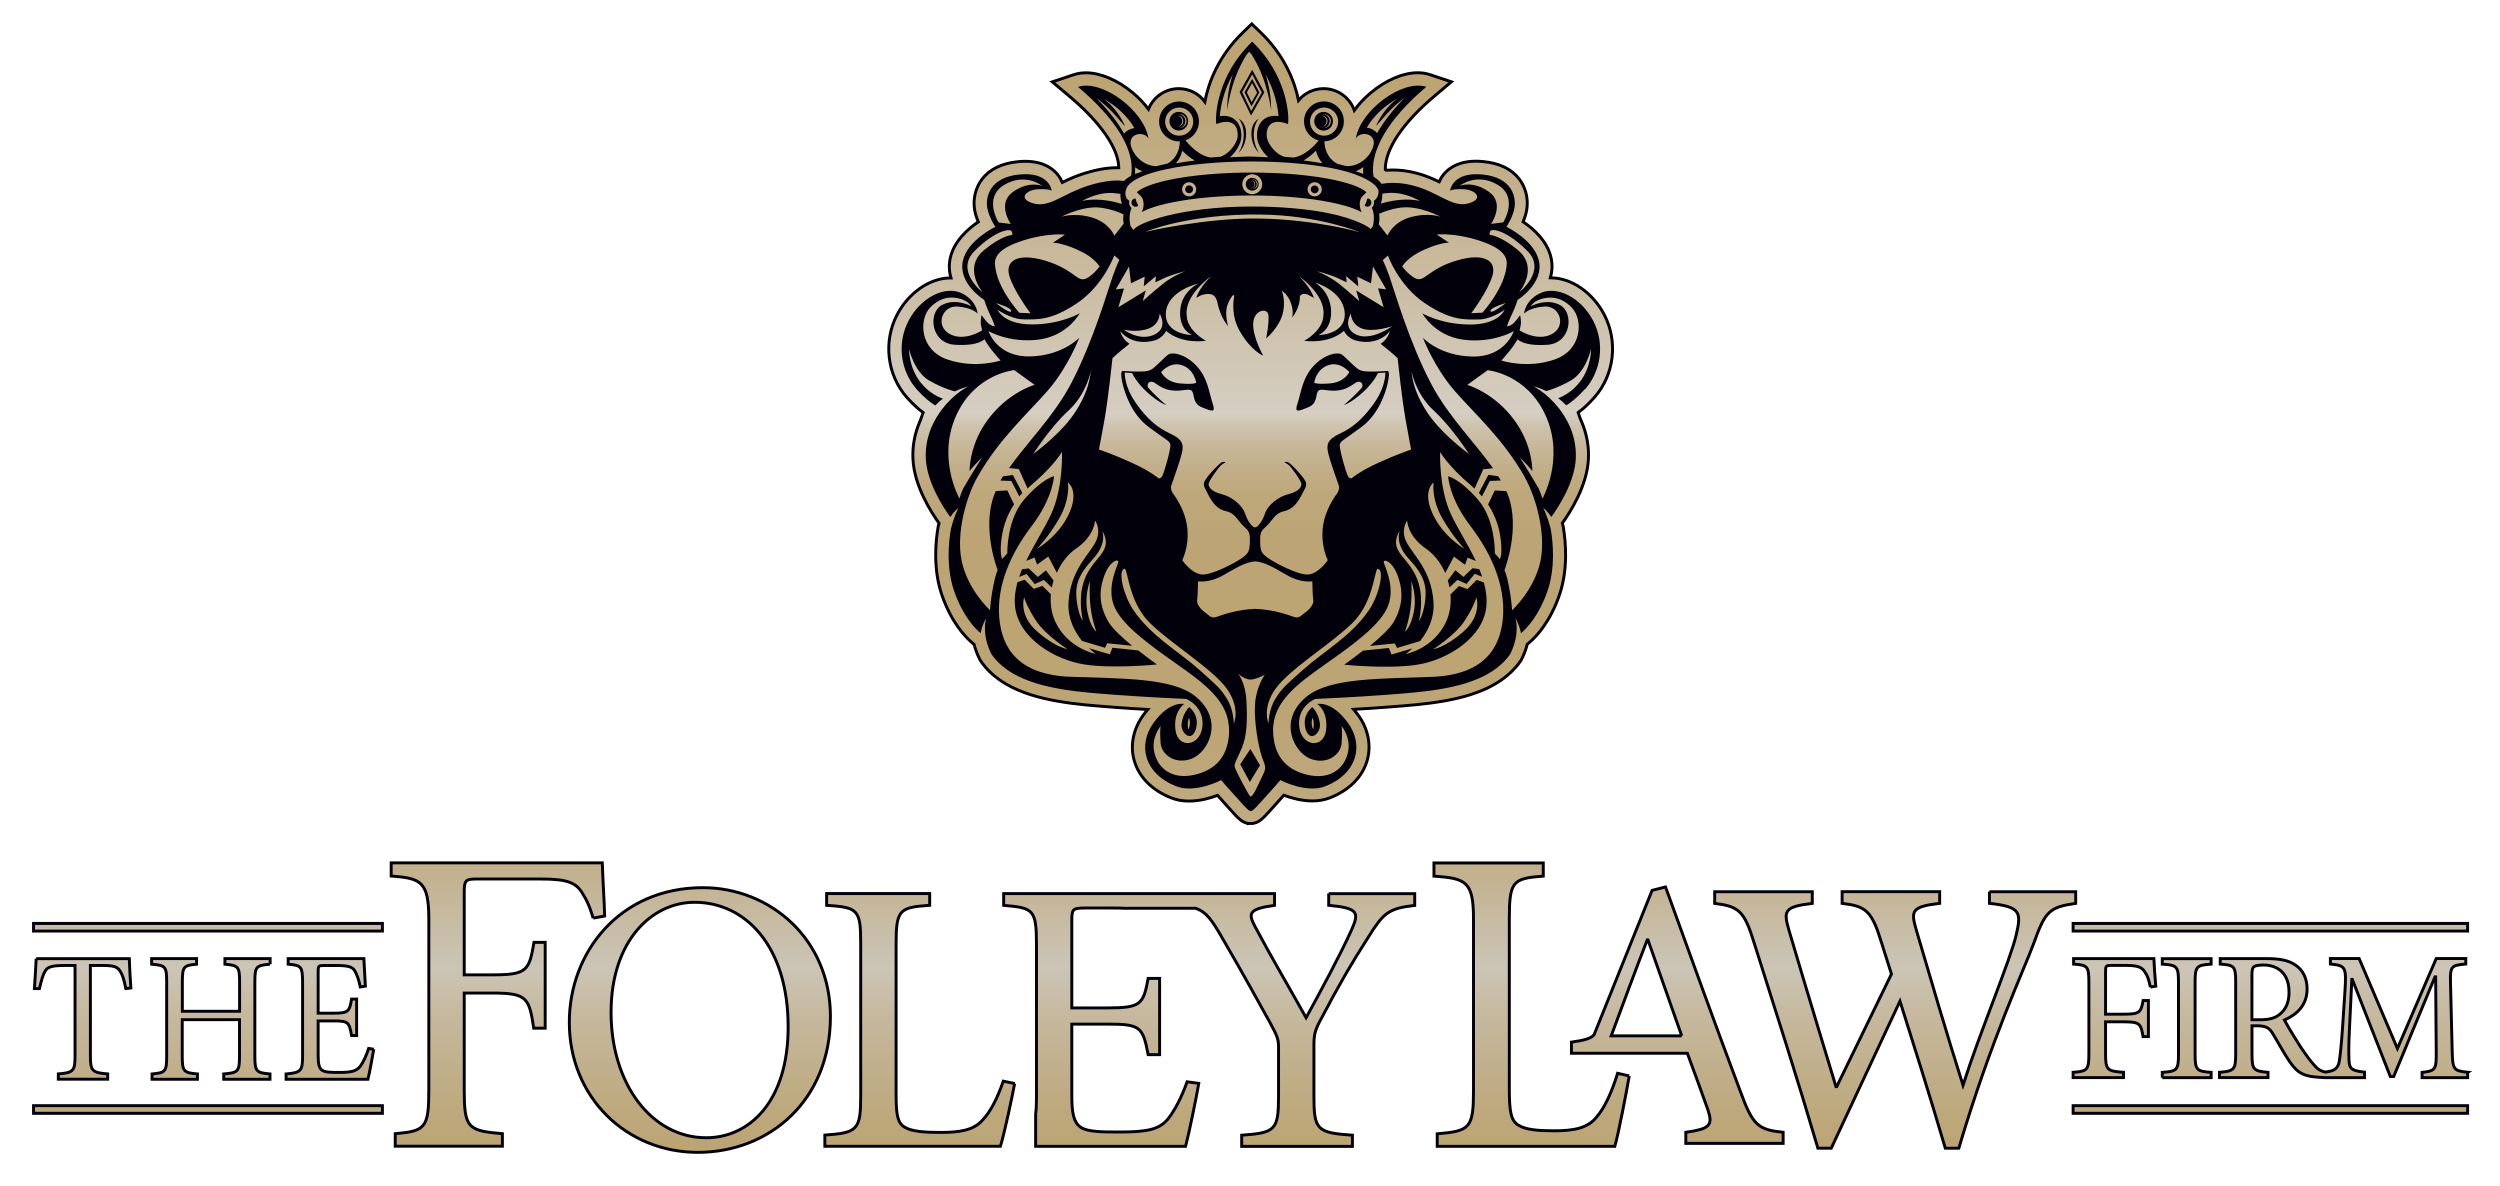 <?xml version="1.0" encoding="UTF-8"?><svg id="Layer_1" xmlns="http://www.w3.org/2000/svg" xmlns:xlink="http://www.w3.org/1999/xlink" viewBox="0 0 475.48 225.53"><defs><style>.cls-1,.cls-2{fill:none;}.cls-2{stroke:#01000b;stroke-miterlimit:10;stroke-width:.56px;}.cls-3{fill:url(#linear-gradient);}.cls-4{clip-path:url(#clippath);}.cls-5{fill:#01000b;}.cls-6{clip-path:url(#clippath-1);}</style><clipPath id="clippath"><path class="cls-1" d="M6.38,211.74H72.73v-1.45H6.38v1.45Zm387.91,0h75.03v-1.45h-75.03v1.45ZM6.88,182.33c-.08,1.75-.2,3.73-.33,5.69h.95c.4-1.67,.68-2.7,1.08-3.31,.43-.75,1.08-1.09,3.84-1.09h1.85v17.2c0,2.82-.28,3.21-3.19,3.43v1.01h9.39v-1.01c-3.01-.22-3.29-.63-3.29-3.43v-17.2h2.16c2.42,0,2.97,.27,3.5,1.09,.4,.6,.74,1.54,1.08,3.31l.96-.12c-.13-1.77-.26-3.96-.3-5.57H6.88Zm387.5,0v1.04c2.62,.19,2.91,.38,2.91,3.46v13.59c0,3.09-.29,3.33-3,3.54v1h9.59v-1c-3.13-.23-3.42-.45-3.42-3.54v-6.07h3.42c3.12,0,3.3,.38,3.71,2.81h1.02v-6.86h-1c-.43,2.27-.62,2.6-3.73,2.6h-3.42v-8.14c0-1.04,.09-1.14,1.16-1.14h2.49c2.53,0,3.25,.31,3.85,1.29,.5,.69,.73,1.45,1.02,2.83l1.02-.17c-.16-1.74-.31-3.95-.36-5.24h-15.27Zm16.88,0v1.04c2.78,.19,3.08,.4,3.08,3.43v13.74c0,3-.29,3.21-3.08,3.42v1h9.29v-1c-2.76-.21-3.05-.43-3.05-3.42v-13.74c0-3.02,.29-3.24,3.05-3.43v-1.04h-9.29Zm17.04,3.04c0-.9,.14-1.31,.36-1.5,.25-.19,.8-.34,1.82-.34,2.53,0,4.87,1.38,4.87,5.12,0,1.88-.52,3.24-1.81,4.28-.87,.71-2.01,1-3.72,1h-1.53v-8.57Zm35.04-3.04l-7.38,17.11-7.28-17.11h-5.47v1.04c2.88,.31,3.07,.5,2.78,5.02l-.46,7c-.26,3.74-.45,5.24-.62,6.46-.26,1.37-.88,1.87-2.69,2.07-.64-.15-1.25-.35-1.98-1.21-.8-.86-1.53-1.84-2.75-3.67-1.03-1.6-2.41-3.88-3.01-5.02,2.44-1.07,4.31-2.88,4.31-5.9,0-2.12-.87-3.67-2.25-4.57-1.3-.9-2.96-1.21-5.54-1.21h-8.73v1.04c2.64,.19,2.94,.38,2.94,3.36v13.81c0,2.93-.31,3.19-3.08,3.42v1h9.23v-1c-2.74-.23-3.05-.5-3.05-3.42v-5.43h.96c1.75,0,2.35,.43,2.96,1.43,1.03,1.67,2.14,3.79,3.3,5.48,1.57,2.29,2.94,2.75,5.7,2.9,.25,.03,.62,.04,.96,.05h0s7.53,0,7.53,0v-1.05c-2.13-.24-2.88-.48-2.94-2.12-.06-1.38-.06-2.85,.06-5.73l.47-9.78h.09l7.23,18.47h.64l7.85-18.95h.13l.11,13.97c.04,3.67-.09,3.91-2.69,4.19v1h8.67v-1c-2.79-.28-2.87-.52-2.98-4.19l-.31-12.57c-.11-3.45,.09-3.57,2.9-3.83v-1.04h-5.62Zm-420.56,0v1.06c2.53,.24,2.79,.44,2.79,3.41v5.54h-10.89v-5.54c0-3,.26-3.16,2.71-3.41v-1.06h-8.55v1.06c2.63,.24,2.86,.41,2.86,3.41v14.04c0,2.99-.23,3.19-2.78,3.43v1.01h8.63v-1.01c-2.63-.24-2.89-.46-2.89-3.43v-6.9h10.89v6.9c0,2.99-.26,3.19-3,3.43v1.01h8.8v-1.01c-2.61-.24-2.88-.44-2.88-3.43v-14.04c0-3,.25-3.16,2.88-3.41v-1.06h-8.6Zm12.07,0v1.06c2.46,.24,2.74,.34,2.74,3.57v13.83c0,2.89-.28,3.23-3.14,3.48v1.01h15.57c.28-1.13,.89-4.39,1.1-5.72l-.97-.14c-.47,1.42-1.06,2.66-1.61,3.4-.73,.92-1.68,1.16-3.99,1.16-1.44,0-2.63,0-3.25-.41-.6-.43-.76-1.23-.76-2.89v-6.5h2.9c2.78,0,3.01,.19,3.46,2.77h.96v-6.92h-.96c-.4,2.39-.61,2.68-3.46,2.68h-2.9v-7.91c0-1.06,.06-1.16,1.1-1.16h2.35c2.19,0,3.06,.24,3.52,1.01,.41,.77,.75,1.59,1.04,3.07l.97-.15c-.13-1.98-.25-4.32-.29-5.24h-14.39Zm-48.48-5.24H72.73v-1.45H6.38v1.45Zm387.91,0h75.03v-1.45h-75.03v1.45Zm-237.07-7.14v2.23c6,.4,6.48,.86,6.48,7.27v29.01c0,6.47-.63,6.98-6.82,7.43v2.12h33.39c.73-2.27,2.23-9.4,2.71-11.93l-2.17-.45c-1.22,3.54-2.57,5.96-3.93,7.38-1.65,1.92-4.21,2.37-8.04,2.37-2.85,0-5.32-.15-6.72-.96-1.36-.76-1.7-2.17-1.7-6.22v-28.75c0-6.47,.68-6.87,6.39-7.27v-2.23h-19.6Zm95.5,0v2.23c5.62,.55,5.86,1.31,4.31,4.75-1.98,4.45-6,11.88-8.61,16.63-3.1-5.56-6.68-11.62-9.68-17.28-1.26-2.42-1.54-3.39,3.68-4.09v-2.23h-51.52v2.23c5.61,.5,6.24,.71,6.24,7.48v28.95c0,1.35-.04,2.42-.16,3.29v6.11h28.52c.63-2.37,2.03-9.19,2.51-11.97l-2.22-.3c-1.06,2.98-2.42,5.56-3.68,7.12-1.64,1.92-3.82,2.43-9.1,2.43-3.29,0-6,0-7.4-.86-1.36-.91-1.75-2.58-1.75-6.06v-13.6h6.63c6.34,0,6.88,.4,7.89,5.81h2.18v-14.5h-2.18c-.92,5-1.4,5.61-7.89,5.61h-6.63v-16.58c0-2.22,.15-2.42,2.52-2.42h5.37c.84,0,1.59,.01,2.27,.05h13.41c2.01,.7,3.06,2.19,5.11,5.76,4.11,7.07,6.77,11.93,9.09,16.12,1.21,2.27,1.55,2.93,1.55,4.49v9.41c0,6.42-.63,6.92-7.02,7.38v2.12h21.06v-2.12c-6.78-.45-7.32-1.06-7.32-7.38v-9.7c0-2.03,.19-2.88,1.26-4.85,3.54-6.72,5.85-10.71,9.1-15.76,2.81-4.5,3.77-5.46,8.81-6.02v-2.23h-16.36Zm125.67-.36v2.22c5.87,.65,6.12,1.61,5.09,6-1.06,4.64-6.95,18.63-10.12,28.59-3.06-9.67-6.15-20.19-8.85-29.4-1.08-3.73-1.08-4.54,4.41-5.19v-2.22h-18.55v2.22c4.5,.55,5.63,1.36,7.49,7.47,.63,1.99,1.26,3.98,1.89,5.98l-10.41,21.41h-.14s-6.08-19.98-8.92-29.66c-1.07-3.73-1.07-4.54,4.41-5.19v-2.22h-18.56v2.22c4.5,.55,5.63,1.36,7.49,7.47,4.07,12.86,8.22,25.78,12.14,39.09h2.54l13.07-27.97c2.91,9.21,5.83,18.49,8.62,27.97h2.57c6.12-20.63,12.53-34.25,14.24-38.94,2.2-6.15,2.99-6.91,7.99-7.62v-2.22h-16.4Zm-262.18,22.96c0-14,7.74-20.93,15.87-20.93h.05c9.53,0,17.77,8.19,17.77,23.7,0,14.3-7.45,21.08-15.59,21.08-10.41,0-18.1-10.26-18.1-23.86m17.43-23.71c-15.73,0-25.36,12.23-25.36,25.62,0,14.25,10.85,24.72,24.44,24.72s25.22-9.86,25.22-25.83c0-14.8-11.52-24.51-24.24-24.51h-.05Zm179.67,9.93h.15l6.42,18.25h-13.41c2.2-5.91,4.5-12.18,6.85-18.25m.93-9.42l-11.03,27.44c-.53,.72-1.85,1.08-4.31,1.43v2.11h7.08s8.62,0,8.62,0h0s6.34,0,6.34,0c1.57,4.21,2.89,7.87,3.92,10.78,.98,2.96,.34,3.61-4.21,4.26v2.1h18.51v-2.1c-4.75-.5-5.78-1.31-8.12-7.77-4.85-12.88-9.54-25.91-14.24-38.9l-2.55,.65Zm-239.84-5.21v2.5c5.56,.45,7.16,.9,7.16,8.21v32.35c0,7.37-.63,7.94-6.39,8.45v2.38h20.38v-2.38c-6.63-.57-7.27-1.08-7.27-8.45v-18.3h5.33c6.63,0,7.02,.9,7.89,6.68h2.18v-16.32h-2.13c-.92,5.39-1.31,6.18-7.94,6.18h-5.33v-15.52c0-2.49,.19-2.71,2.47-2.71h12.03c5.37,0,6.92,.73,8.18,3.06,1.06,1.64,1.55,3.46,1.85,4.39l2.18-.4c-.02-1.78-.36-7.04-.45-10.11h-40.15Zm198.34,0v2.5c6.07,.45,7.52,.96,7.52,8.15v32.53c0,7.25-.63,7.81-6.9,8.33v2.38h33.78c.73-2.55,2.25-10.54,2.74-13.38l-2.21-.5c-1.22,3.97-2.59,6.68-3.96,8.27-1.67,2.15-4.26,2.67-8.13,2.67-2.88,0-5.38-.17-6.8-1.08-1.37-.85-1.71-2.44-1.71-6.97v-32.24c0-7.25,.68-7.7,6.46-8.15v-2.5h-20.79ZM236.43,6.18c-4.62,4.45-6.56,9.51-7.26,13.19-1.13-1.51-2.94-2.49-4.96-2.49-2.61,0-4.85,1.62-5.76,3.91-.81-1.08-1.8-2.13-2.94-3.09-2.9-2.44-6.16-3.83-8.95-3.83-.82,0-1.6,.12-2.32,.36l-4.08,1.36,3.29,2.77c5.94,5.01,9.27,9.87,9.36,13.56-.13,0-.25,0-.38,0-1.82,0-3.9,.37-6.19,1.08-1.62,.51-2.97,1.13-4.18,1.72-.74-1.82-2.75-4.02-7.05-4.02-.46,0-.94,.03-1.43,.08-3.04,.3-5.32,1.41-6.77,3.3-1.22,1.58-1.76,3.74-1.45,5.75,.13,.85,.41,1.67,.72,2.39-1.96,1.33-4.61,3.66-5.32,6.85-.29,1.28-.24,2.56,.13,3.82-.05,0-.09,0-.14,0-3.87,0-7.93,2.81-10.11,6.99-2.67,5.13-1.92,11.46,1.87,15.75,1.04,1.17,2.07,2.12,3.08,2.86l-.42,1.16-.17,.46c-.03,.06-.05,.12-.08,.18l-.02,.04c-.96,2.3-1.37,4.67-1.25,7.05,.25,5.05,3.44,10.05,4.96,12.16-.04,.16-.08,.32-.13,.48l-.02,.09-.02,.09c-.47,2.72-1.01,8.04,.73,13.05,1.79,5.13,4.36,7.85,5.73,9.02l.37,.31c.23,.89,.57,1.84,1.08,2.86l.07,.14,.09,.13c1.18,1.75,2.84,3.25,4.93,4.47,5.58,3.25,13.5,3.84,19.87,4.32l.76,.06c2.09,.16,4.26,.3,6.23,.41-.28,.33-.57,.69-.85,1.08-1.92,2.64-2.54,5.8-1.71,8.67,.91,3.12,3.4,5.63,7.02,7.06,1.02,.4,2.16,.61,3.39,.61,2.08,0,4.06-.57,5.43-1.09,.59,.68,1.31,1.48,1.88,2.1,.23,.25,.46,.5,.68,.75,.61,.68,1.14,1.28,1.67,1.71,.39,.35,.82,.59,1.29,.72l.23,.1h.9s.24-.06,.24-.06c.53-.12,1.03-.38,1.46-.76,.53-.43,1.06-1.03,1.67-1.71,.22-.24,.45-.5,.68-.75,.57-.61,1.28-1.42,1.87-2.1,1.36,.52,3.35,1.09,5.43,1.09,1.23,0,2.37-.2,3.39-.61,3.62-1.43,6.12-3.94,7.03-7.06,.83-2.87,.21-6.03-1.71-8.66-.28-.39-.57-.75-.85-1.08,1.96-.11,4.13-.25,6.22-.41l.76-.06c6.36-.48,14.28-1.07,19.86-4.32,2.09-1.22,3.75-2.71,4.93-4.45l.09-.13,.07-.15c.51-1.02,.85-1.98,1.08-2.87l.37-.31c1.37-1.17,3.95-3.9,5.73-9.01,1.72-4.95,1.21-10.26,.75-12.98l-.02-.1-.02-.09c-.05-.19-.09-.37-.14-.54,1.52-2.12,4.71-7.12,4.96-12.16,.12-2.37-.3-4.72-1.24-7.01l-.02-.04c-.03-.08-.06-.15-.1-.22l-.25-.62-.34-.99c1.01-.74,2.04-1.7,3.07-2.87,3.79-4.29,4.54-10.62,1.88-15.75-2.18-4.18-6.24-6.99-10.11-6.99-.05,0-.1,0-.14,0,.37-1.26,.42-2.54,.14-3.82-.71-3.19-3.36-5.52-5.32-6.85,.3-.71,.58-1.54,.71-2.39,.32-2.02-.22-4.17-1.45-5.75-1.45-1.88-3.73-2.99-6.78-3.3-.49-.05-.97-.08-1.43-.08-4.22,0-6.23,2.11-7.01,3.92-1.22-.59-2.64-1.21-4.33-1.65-1.53-.4-3.05-.6-4.52-.6-.42,0-.83,.02-1.24,.05-.05-.04-.1-.09-.15-.13-.04-3.85,3.28-8.85,9.29-13.92l3.28-2.77-4.08-1.36c-.72-.24-1.5-.36-2.32-.36-2.79,0-6.05,1.4-8.95,3.83-1.22,1.03-2.27,2.15-3.11,3.32-.86-2.41-3.15-4.13-5.85-4.13-1.91,0-3.62,.87-4.76,2.23-.74-3.65-2.69-8.57-7.22-12.93l-1.67-1.61-1.67,1.61Z"/></clipPath><linearGradient id="linear-gradient" x1="-84.47" y1="532.68" x2="-83.47" y2="532.68" gradientTransform="translate(-114071.78 18130.81) rotate(90) scale(214.6 -214.6)" gradientUnits="userSpaceOnUse"><stop offset="0" stop-color="#bca473"/><stop offset=".06" stop-color="#bca473"/><stop offset=".35" stop-color="#d5cec2"/><stop offset=".36" stop-color="#cec3ae"/><stop offset=".38" stop-color="#c7b798"/><stop offset=".4" stop-color="#c2ae87"/><stop offset=".42" stop-color="#bea87b"/><stop offset=".46" stop-color="#bca474"/><stop offset=".56" stop-color="#bca473"/><stop offset=".64" stop-color="#bca576"/><stop offset=".7" stop-color="#bfaa80"/><stop offset=".76" stop-color="#c3b290"/><stop offset=".81" stop-color="#c8bea8"/><stop offset=".84" stop-color="#ccc5b6"/><stop offset=".88" stop-color="#c6b99f"/><stop offset=".96" stop-color="#beaa7f"/><stop offset="1" stop-color="#bca473"/></linearGradient><clipPath id="clippath-1"><rect class="cls-1" x="-84.46" y="-260.33" width="612" height="792"/></clipPath></defs><g class="cls-4"><rect class="cls-3" x="6.38" y="4.57" width="462.97" height="214.6"/></g><g class="cls-6"><path class="cls-2" d="M237.32,156.65l-.23-.1c-.47-.13-.9-.37-1.29-.72-.53-.43-1.06-1.03-1.67-1.71-.22-.24-.45-.5-.68-.75-.57-.62-1.28-1.42-1.88-2.1-1.36,.52-3.35,1.09-5.43,1.09-1.23,0-2.37-.2-3.39-.61-3.62-1.43-6.11-3.93-7.02-7.06-.84-2.87-.21-6.03,1.71-8.67,.28-.39,.57-.75,.85-1.08-1.97-.11-4.13-.25-6.23-.41l-.76-.06c-6.37-.48-14.28-1.07-19.87-4.32-2.1-1.22-3.76-2.72-4.93-4.47l-.09-.13-.07-.14c-.5-1.01-.85-1.97-1.08-2.85l-.37-.31c-1.37-1.17-3.94-3.89-5.73-9.02-1.74-5.01-1.21-10.33-.73-13.05l.02-.09,.02-.09c.04-.16,.08-.33,.13-.48-1.52-2.11-4.71-7.11-4.96-12.16-.13-2.38,.29-4.75,1.25-7.05l.02-.04c.03-.06,.05-.12,.08-.18l.17-.46,.42-1.16c-1-.73-2.04-1.69-3.08-2.86-3.8-4.3-4.55-10.63-1.88-15.75,2.18-4.18,6.24-6.99,10.11-6.99,.05,0,.09,0,.14,0-.37-1.26-.42-2.54-.13-3.82,.71-3.19,3.36-5.52,5.32-6.85-.3-.71-.58-1.54-.71-2.39-.32-2.02,.22-4.17,1.44-5.75,1.45-1.88,3.73-2.99,6.77-3.3,.49-.05,.97-.08,1.43-.08,4.29,0,6.31,2.19,7.05,4.02,1.2-.59,2.56-1.21,4.18-1.72,2.29-.72,4.37-1.08,6.19-1.08,.13,0,.25,0,.38,0-.08-3.69-3.42-8.55-9.36-13.56l-3.29-2.77,4.08-1.36c.72-.24,1.5-.36,2.32-.36,2.79,0,6.06,1.4,8.95,3.83,1.14,.96,2.13,2.01,2.94,3.09,.91-2.29,3.15-3.91,5.76-3.91,2.03,0,3.83,.98,4.96,2.49,.7-3.69,2.64-8.74,7.26-13.19l1.67-1.61,1.67,1.61c4.53,4.36,6.48,9.27,7.22,12.93,1.14-1.36,2.85-2.23,4.76-2.23,2.7,0,5,1.73,5.85,4.13,.83-1.16,1.88-2.29,3.11-3.32,2.9-2.44,6.16-3.83,8.95-3.83,.82,0,1.6,.12,2.32,.36l4.08,1.36-3.28,2.77c-6.01,5.07-9.33,10.08-9.29,13.92,.05,.04,.1,.09,.16,.13,.41-.03,.82-.05,1.24-.05,1.47,0,2.99,.2,4.52,.6,1.68,.44,3.11,1.06,4.33,1.65,.77-1.8,2.79-3.92,7.01-3.92,.46,0,.94,.02,1.43,.08,3.04,.3,5.32,1.41,6.78,3.3,1.22,1.58,1.76,3.73,1.45,5.75-.13,.85-.41,1.67-.71,2.39,1.96,1.33,4.61,3.66,5.32,6.85,.28,1.28,.23,2.56-.14,3.82,.05,0,.09,0,.14,0,3.87,0,7.93,2.81,10.11,6.99,2.67,5.13,1.92,11.46-1.88,15.75-1.03,1.17-2.06,2.13-3.08,2.87l.34,.99,.25,.62c.03,.07,.07,.15,.1,.22l.02,.04c.94,2.28,1.36,4.64,1.24,7.01-.25,5.04-3.44,10.05-4.96,12.16,.05,.17,.09,.36,.14,.54l.02,.09,.02,.1c.46,2.72,.97,8.03-.75,12.98-1.78,5.11-4.35,7.84-5.73,9.01l-.37,.31c-.23,.89-.57,1.86-1.08,2.87l-.07,.14-.09,.13c-1.18,1.74-2.84,3.23-4.93,4.45-5.58,3.25-13.5,3.84-19.86,4.32l-.76,.06c-2.09,.16-4.26,.3-6.22,.41,.28,.33,.56,.69,.85,1.08,1.92,2.64,2.54,5.8,1.71,8.66-.91,3.13-3.41,5.64-7.03,7.07-1.02,.4-2.16,.61-3.39,.61-2.08,0-4.06-.57-5.43-1.09-.59,.68-1.31,1.48-1.87,2.1-.23,.25-.46,.5-.68,.75-.61,.68-1.15,1.28-1.67,1.71-.43,.39-.93,.65-1.46,.76l-.24,.06h-.3s-.6,0-.6,0ZM6.38,177.08H72.73v-1.45H6.38v1.45Zm387.91,0h75.03v-1.45h-75.03v1.45Zm-281.47-2.46l2.18-.4c-.02-1.78-.36-7.04-.45-10.11h-40.15v2.5c5.56,.45,7.16,.9,7.16,8.21v32.35c0,7.37-.63,7.94-6.39,8.45v2.38h20.38v-2.38c-6.63-.57-7.26-1.08-7.26-8.45v-18.3h5.33c6.63,0,7.02,.9,7.89,6.68h2.18v-16.32h-2.13c-.92,5.39-1.31,6.18-7.94,6.18h-5.33v-15.52c0-2.49,.19-2.71,2.47-2.71h12.03c5.37,0,6.92,.73,8.18,3.06,1.06,1.64,1.55,3.46,1.85,4.39m20.87-5.8h-.05c-15.73,0-25.36,12.23-25.36,25.62,0,14.25,10.85,24.72,24.44,24.72s25.22-9.86,25.22-25.83c0-14.8-11.52-24.51-24.25-24.51m-1.55,2.78c9.53,0,17.76,8.19,17.76,23.7,0,14.3-7.45,21.08-15.58,21.08-10.41,0-18.1-10.26-18.1-23.85s7.74-20.93,15.87-20.93h.05Zm60.85,34.47l-2.17-.45c-1.22,3.54-2.57,5.96-3.93,7.38-1.65,1.92-4.21,2.37-8.04,2.37-2.85,0-5.32-.15-6.72-.96-1.36-.76-1.7-2.17-1.7-6.22v-28.75c0-6.47,.68-6.87,6.39-7.27v-2.23h-19.6v2.23c6,.4,6.48,.86,6.48,7.27v29.01c0,6.47-.63,6.98-6.82,7.43v2.12h33.39c.73-2.27,2.23-9.4,2.71-11.93m116.88-1.45l-2.2-.5c-1.22,3.96-2.59,6.68-3.96,8.27-1.67,2.15-4.26,2.67-8.13,2.67-2.88,0-5.38-.17-6.8-1.08-1.37-.85-1.71-2.44-1.71-6.97v-32.24c0-7.25,.68-7.7,6.46-8.15v-2.5h-20.79v2.5c6.07,.45,7.52,.96,7.52,8.15v32.53c0,7.25-.63,7.81-6.9,8.33v2.38h33.78c.73-2.55,2.25-10.54,2.74-13.37M51.38,183.38v-1.06h-8.6v1.06c2.53,.24,2.79,.44,2.79,3.41v5.54h-10.89v-5.54c0-3,.26-3.16,2.71-3.41v-1.06h-8.55v1.06c2.63,.24,2.86,.41,2.86,3.41v14.04c0,2.99-.23,3.19-2.78,3.43v1.01h8.63v-1.01c-2.63-.24-2.89-.46-2.89-3.43v-6.9h10.89v6.9c0,2.99-.26,3.19-3,3.43v1.01h8.8v-1.01c-2.61-.24-2.88-.44-2.88-3.43v-14.04c0-3,.25-3.16,2.88-3.41m19.74,16.17l-.97-.14c-.47,1.42-1.06,2.66-1.61,3.4-.73,.92-1.68,1.16-3.99,1.16-1.44,0-2.63,0-3.25-.41-.6-.43-.76-1.23-.76-2.89v-6.5h2.9c2.78,0,3.01,.19,3.46,2.78h.96v-6.93h-.96c-.4,2.39-.62,2.68-3.46,2.68h-2.9v-7.91c0-1.06,.06-1.16,1.1-1.16h2.35c2.19,0,3.06,.24,3.52,1.01,.41,.77,.75,1.59,1.04,3.07l.97-.15c-.12-1.98-.25-4.32-.29-5.24h-14.39v1.06c2.46,.24,2.74,.34,2.74,3.57v13.83c0,2.89-.28,3.23-3.14,3.48v1.01h15.57c.28-1.13,.89-4.39,1.1-5.72M6.88,182.33c-.08,1.75-.2,3.73-.33,5.69h.95c.4-1.67,.68-2.7,1.08-3.31,.43-.75,1.08-1.09,3.84-1.09h1.85v17.2c0,2.82-.28,3.21-3.18,3.43v1.01h9.39v-1.01c-3.01-.22-3.29-.63-3.29-3.43v-17.2h2.16c2.42,0,2.97,.27,3.5,1.09,.4,.6,.74,1.54,1.08,3.31l.96-.12c-.13-1.77-.26-3.96-.3-5.57H6.88m402.11,5.4l1.02-.17c-.16-1.74-.31-3.95-.36-5.24h-15.27v1.04c2.62,.19,2.91,.38,2.91,3.46v13.59c0,3.09-.29,3.33-3,3.54v1h9.59v-1c-3.13-.23-3.42-.45-3.42-3.54v-6.07h3.42c3.12,0,3.3,.38,3.71,2.81h1.02v-6.86h-1c-.43,2.27-.62,2.6-3.73,2.6h-3.42v-8.14c0-1.04,.09-1.14,1.16-1.14h2.49c2.52,0,3.25,.31,3.85,1.29,.5,.69,.73,1.45,1.02,2.83m2.27,17.23h9.29v-1c-2.76-.21-3.05-.43-3.05-3.42v-13.74c0-3.02,.29-3.24,3.05-3.43v-1.04h-9.29v1.04c2.78,.19,3.08,.4,3.08,3.43v13.74c0,3-.29,3.21-3.08,3.42v1m58.08-1v1h-8.67v-1c2.6-.28,2.73-.52,2.69-4.19l-.11-13.97h-.13l-7.85,18.95h-.64l-7.23-18.47h-.09l-.47,9.78c-.13,2.88-.13,4.36-.06,5.73,.06,1.64,.81,1.88,2.94,2.12v1.05h-7.53c-.34-.01-.71-.03-.96-.06-2.76-.15-4.12-.61-5.69-2.9-1.16-1.69-2.28-3.81-3.3-5.47-.62-1-1.21-1.43-2.96-1.43h-.96v5.43c0,2.93,.31,3.19,3.05,3.42v1h-9.23v-1c2.76-.23,3.08-.5,3.08-3.42v-13.81c0-2.98-.3-3.17-2.94-3.36v-1.04h8.73c2.57,0,4.24,.31,5.54,1.21,1.39,.9,2.25,2.45,2.25,4.57,0,3.02-1.87,4.83-4.31,5.9,.6,1.14,1.98,3.43,3.01,5.02,1.23,1.83,1.96,2.81,2.76,3.67,.72,.86,1.34,1.05,1.98,1.21,1.81-.19,2.43-.7,2.69-2.07,.17-1.21,.36-2.72,.62-6.46l.46-7c.28-4.52,.09-4.71-2.78-5.02v-1.04h5.47l7.28,17.11,7.38-17.11h5.62v1.04c-2.81,.26-3,.38-2.9,3.83l.31,12.57c.1,3.67,.19,3.91,2.98,4.19Zm-33.98-15.3c0-3.74-2.34-5.12-4.87-5.12-1.02,0-1.57,.14-1.82,.34-.23,.19-.36,.59-.36,1.5v8.57h1.53c1.71,0,2.84-.29,3.72-1,1.29-1.04,1.81-2.4,1.81-4.28Zm-182.64-18.71v2.23c5.62,.55,5.86,1.31,4.31,4.75-1.98,4.45-6,11.88-8.61,16.63-3.1-5.56-6.68-11.62-9.68-17.28-1.26-2.42-1.54-3.39,3.68-4.09v-2.23h-51.52v2.23c5.62,.5,6.24,.71,6.24,7.48v28.95c0,1.35-.04,2.42-.16,3.29v6.11h28.52c.63-2.37,2.03-9.19,2.51-11.97l-2.22-.3c-1.06,2.98-2.42,5.56-3.68,7.12-1.64,1.92-3.82,2.43-9.1,2.43-3.29,0-6,0-7.4-.86-1.36-.91-1.75-2.58-1.75-6.06v-13.6h6.63c6.34,0,6.87,.4,7.89,5.81h2.18v-14.5h-2.18c-.92,5-1.4,5.61-7.89,5.61h-6.63v-16.58c0-2.22,.15-2.42,2.52-2.42h5.37c.83,0,1.59,.01,2.27,.05h13.41c2.01,.7,3.06,2.19,5.11,5.76,4.11,7.07,6.77,11.92,9.09,16.12,1.21,2.27,1.55,2.93,1.55,4.49v9.41c0,6.42-.63,6.92-7.01,7.38v2.12h21.06v-2.12c-6.78-.46-7.32-1.06-7.32-7.38v-9.7c0-2.03,.19-2.88,1.26-4.85,3.54-6.72,5.85-10.71,9.1-15.76,2.81-4.5,3.77-5.46,8.81-6.02v-2.23h-16.36Zm78.3,37.64c2.35,6.46,3.38,7.27,8.13,7.77v2.1h-18.51v-2.1c4.55-.66,5.19-1.31,4.21-4.26-1.03-2.9-2.35-6.56-3.92-10.78h-6.34s-8.62,0-8.62,0h0s-7.08,0-7.08,0v-2.11c2.46-.35,3.77-.71,4.31-1.43l11.03-27.44,2.55-.65c4.7,12.99,9.39,26.02,14.24,38.9m-11.16-10.58l-6.42-18.25h-.14c-2.35,6.07-4.65,12.33-6.85,18.25h13.41Zm58.53-27.42v2.22c5.87,.65,6.12,1.61,5.09,6-1.06,4.64-6.95,18.63-10.12,28.59-3.06-9.67-6.15-20.19-8.85-29.4-1.08-3.73-1.08-4.54,4.41-5.19v-2.22h-18.55v2.22c4.5,.55,5.63,1.36,7.49,7.47,.63,1.99,1.26,3.98,1.89,5.98l-10.41,21.41h-.14s-6.08-19.97-8.92-29.66c-1.07-3.73-1.07-4.54,4.41-5.19v-2.22h-18.56v2.22c4.5,.55,5.63,1.36,7.49,7.47,4.07,12.86,8.22,25.78,12.14,39.09h2.54l13.07-27.97c2.91,9.21,5.83,18.49,8.62,27.97h2.57c6.12-20.63,12.53-34.25,14.24-38.94,2.2-6.15,2.99-6.91,7.99-7.62v-2.22h-16.4ZM6.38,211.74H72.73v-1.45H6.38v1.45Zm387.91,0h75.03v-1.45h-75.03v1.45Z"/><path class="cls-5" d="M237.81,142.46l1.83,3.09-1.93,3.19-1.83-3.38,1.93-2.9Zm-41.01-31.38l1.74-.77,1.51,1.43c.09-.45,.19-.9,.33-1.33l-1.45-1.93-1.54,1.26-1.75-1.64-1.26,.17c-.2,.49-.38,.97-.55,1.46l1.43-.57,1.54,1.93Zm-6.05-20.48c-.16,.27-.32,.53-.48,.8l2.08,.08,1.51,2.93c.19-.22,.38-.44,.58-.65l-1.8-3.43-1.9,.28Zm92.32-.28l-1.8,3.43c.21,.21,.4,.43,.58,.65l1.51-2.93,2.08-.08c-.15-.27-.31-.53-.48-.8l-1.9-.28Zm-4.73,19.4l-1.54-1.26-1.44,1.93c.13,.44,.24,.88,.32,1.33l1.51-1.43,1.74,.77,1.54-1.93,1.42,.57c-.16-.49-.34-.97-.55-1.46l-1.26-.17-1.74,1.64Zm4.35,5.7c-.68,6.08-7.63,10.14-13.13,11-5.5,.87-13.9,0-13.9,0,0,0,1.64-1.15,3.57-2.67l4.93-.51,.48,1.25,3.98-1.17c-.74,.7-1.28,1.08-1.28,1.08,0,0,5.21-.97,7.63-5.99,.8-1.68,1.05-3.53,.9-5.34l1.61-1.61,1.64,.58,1.73-1.74,1.37,.47c.43,1.56,.63,3.12,.46,4.64m-1.88-1.76s-.5,1.8-2.3,4.51c-1.81,2.71-5.92,5.32-5.92,5.32,0,0,2.31-.3,5.82-3.41,3.51-3.11,2.4-6.42,2.4-6.42m-27.28-90.59c0,.98-.8,1.78-1.78,1.78s-1.78-.8-1.78-1.78,.8-1.78,1.78-1.78,1.78,.8,1.78,1.78m-2.11,1.04c.57,0,1.06-.46,1.07-1.03,.01-.59-.45-1.07-1.03-1.07h-.16c.57,.04,1.01,.51,1.01,1.08-.01,.53-.43,.96-.93,1.03h.04Zm1.7-1.05c0-.73-.57-1.33-1.31-1.35-.06,0-.13,0-.18,.01,.72,.04,1.28,.63,1.27,1.36-.01,.66-.52,1.21-1.16,1.29,0,0,.03,0,.03,0,.73,0,1.34-.58,1.36-1.31m-27.14,0c0,.98-.8,1.78-1.78,1.78s-1.78-.8-1.78-1.78,.8-1.78,1.78-1.78,1.78,.8,1.78,1.78m-.94,0c.01-.59-.45-1.07-1.03-1.07h-.16c.57,.04,1.01,.51,1.01,1.08-.01,.53-.43,.96-.93,1.03h.04c.57,0,1.05-.46,1.07-1.03m.63-.02c0-.73-.58-1.33-1.31-1.35-.06,0-.13,0-.18,.01,.71,.04,1.29,.63,1.27,1.36-.01,.66-.52,1.21-1.15,1.29,0,0,.02,0,.02,0,.73,0,1.34-.58,1.36-1.31m12.48-9.77l-2.39,4.24,2.17,4.47,2.52-4.42-2.3-4.3m-.01,.88l1.84,3.45-2.03,3.52-1.71-3.58,1.91-3.39Zm0,.87l-1.46,2.55,1.33,2.67,1.5-2.65-1.37-2.58m-.02,.79l.97,1.81-1.05,1.83-.91-1.86,.99-1.77Zm-10.51,121.79c-.07,1.49-.72,2.47-1.45,2.41-.73-.06-1.54-1.16-1.45-2.22,.2-2.12,1.45-3.28,1.45-3.28,0,0,1.54,1.07,1.45,3.1m-1.49-1.06c-.17,.44-.3,1.08-.17,1.98,.01,.07,.02,.14,.04,.19,.11-.15,.25-.42,.29-.88,.05-.49,0-.91-.16-1.29m23.47,3.47c-.73,.06-1.38-.92-1.45-2.41-.09-2.03,1.45-3.1,1.45-3.1,0,0,1.25,1.16,1.45,3.28,.09,1.06-.72,2.16-1.45,2.22m.04-3.47c-.15,.38-.2,.8-.15,1.29,.05,.46,.18,.73,.29,.88,.01-.05,.03-.12,.04-.19,.12-.9,0-1.55-.17-1.99m-29.55-10.14s-8.4,.87-13.9,0c-5.51-.87-12.46-4.93-13.14-11-.17-1.53,.03-3.08,.46-4.64l1.37-.47,1.73,1.74,1.64-.58,1.61,1.61c-.15,1.81,.09,3.66,.9,5.34,2.41,5.02,7.62,5.99,7.62,5.99,0,0-.54-.38-1.28-1.08l3.98,1.17,.48-1.25,4.92,.51c1.93,1.52,3.57,2.67,3.57,2.67m-17.05-2.93s-4.11-2.61-5.92-5.32c-1.8-2.71-2.31-4.51-2.31-4.51,0,0-1.1,3.31,2.41,6.42,3.52,3.11,5.82,3.41,5.82,3.41M235.6,22.61s.95,.95,.95,3.04-1.01,3.42-1.01,3.42c0,0,1.39-1.07,1.46-3.49,.06-2.4-1.4-2.98-1.4-2.98m3.86,6.46s-1.01-1.33-1.01-3.42,.95-3.04,.95-3.04c0,0-1.46,.57-1.39,2.98,.06,2.41,1.45,3.49,1.45,3.49m61.96,44.94c-1.47,1.66-2.69,2.58-3.54,3.08-.48-.52-1-.97-1.53-1.36,1.03-.38,2.61-1.21,4.03-2.97,2.32-2.9,2.22-6.37,2.22-6.37,0,0-.96,4.35-3.86,5.99-2.46,1.39-4.2,1.87-4.68,1.99-1.38-.66-2.44-.91-2.44-.91,0,0,2.56,1.21,4.89,4.23,0,0,.02,.02,.06,.07,.75,.98,1.47,2.14,2.07,3.52,.65,1.58,1.18,3.61,1.06,5.97-.23,4.61-3.44,9.4-4.65,11.07-.8-1.19-1.56-1.74-1.56-1.74,0,0,.8,1.46,1.46,4.09,.42,2.51,.9,7.33-.65,11.79-1.62,4.64-3.9,7.02-5.02,7.97-.35-1.76-1.06-2.84-1.06-2.84,0,0,.97,2.88-.98,6.79-.81,1.19-2.1,2.53-4.14,3.72-5.31,3.09-13.23,3.57-19.6,4.06-6.37,.48-13.33,.77-13.33,.77,0,0-3.47,1.35-3.08,5.21,.38,3.87,4.63,4.35,5.11,.77,.49-3.57-1.64-5.02-1.64-5.02,0,0,2.71-.67,5.79,3.57,3.1,4.25,1.78,9.69-4.25,12.07-3.67,1.45-8.59-1.16-8.59-1.16,0,0-1.83,2.13-2.99,3.38-.83,.89-1.61,1.84-2.16,2.27-.11,.11-.25,.21-.41,.24-.01,0-.02,0-.03,0-.01,0-.02,0-.04,0-.01,0-.02,0-.03,0,0,0-.03,0-.04,0-.16-.03-.29-.13-.41-.24-.55-.44-1.33-1.38-2.16-2.27-1.16-1.25-2.99-3.38-2.99-3.38,0,0-4.92,2.61-8.59,1.16-6.03-2.38-7.34-7.82-4.25-12.07,3.09-4.25,5.8-3.57,5.8-3.57,0,0-2.13,1.45-1.64,5.02,.48,3.57,4.73,3.09,5.12-.77,.38-3.86-3.09-5.21-3.09-5.21,0,0-6.95-.29-13.32-.77-6.37-.48-14.29-.97-19.6-4.06-2.06-1.2-3.34-2.54-4.14-3.73-1.95-3.91-.98-6.78-.98-6.78,0,0-.72,1.08-1.06,2.84-1.12-.95-3.4-3.33-5.02-7.97-1.56-4.49-1.07-9.36-.63-11.84,.65-2.6,1.44-4.03,1.44-4.03,0,0-.76,.55-1.56,1.74-1.22-1.66-4.41-6.46-4.65-11.06-.12-2.37,.41-4.42,1.07-6,.59-1.35,1.3-2.5,2.04-3.46,.05-.06,.08-.09,.08-.09h0c2.32-3.02,4.89-4.23,4.89-4.23,0,0-1.14,.27-2.61,.98l.04-.04s-1.93-.39-4.83-2.03c-2.89-1.64-3.86-5.99-3.86-5.99,0,0-.1,3.48,2.22,6.37,1.5,1.87,3.2,2.69,4.21,3.04-.5,.37-.98,.8-1.44,1.29-.86-.5-2.07-1.42-3.55-3.07-2.99-3.38-3.86-8.59-1.54-13.04,2.32-4.44,7.05-6.87,10.33-5.12,2.7,1.45,2.8,3.77,2.8,3.77,0,0-.97-1.16-3.87-1.35-2.89-.19-4.25,3.67-1.45,5.22,2.8,1.54,6.18-.68,6.18-.68l-.19-.87c-.2-.87,.09-2.03,.09-2.03,0,0,.39,.58,1.07,1.35,.68,.77,1.45,.77,1.45,.77,0,0-.38-1.16-.96-2.32-.58-1.16-1.06-2.7-1.06-2.7,0,0-5.02-3.09-4.06-7.44,.88-3.94,6.18-6.46,6.18-6.46,0,0-1.26-1.84-1.55-3.67-.29-1.83,.29-5.7,6.08-6.28,5.8-.58,6.18,3.09,6.18,3.09,0,0-.38-.39-2.6-.29-2.22,.1-3.97,1.83-.87,2.7,3.09,.87,5.67-1.89,10.43-3.38,3.32-1.04,5.49-1.07,6.78-.89,.35-.34,.8-.68,1.37-1,.82-4.81-2.83-10.75-10.1-16.89,4.55-1.52,12.64,4.55,13.4,9.86-.76-1.77-5.31-1.01-2.53,3.03,1.13,1.48,2.62,2.17,4.04,2.19,.65-.17,1.35-.34,2.08-.49,1.34-.71,2.32-2.16,2.38-4.23-.05,0-.1,0-.16,0-2.1,0-3.79-1.7-3.79-3.79s1.7-3.79,3.79-3.79,3.79,1.69,3.79,3.79c0,1.67-1.08,3.09-2.58,3.59,1.78,2.11,3.36,3.04,4.72,3.27,.63-.05,1.26-.1,1.91-.14,1.98-.66,3.17-2.79,3.29-3.7,.14-1,0-4.04-4.05-2.53-.25-1.77,.26-9.35,6.83-15.67,6.57,6.32,7.08,13.9,6.83,15.67-4.04-1.51-4.19,1.52-4.04,2.53,.13,.91,1.33,3.08,3.36,3.71,.59,.04,1.17,.08,1.74,.13,1.37-.2,2.96-1.11,4.76-3.22-1.6-.44-2.79-1.91-2.79-3.66,0-2.09,1.7-3.79,3.79-3.79s3.79,1.69,3.79,3.79-1.65,3.74-3.7,3.79c.06,2.15,1.12,3.64,2.54,4.32,.59,.13,1.15,.26,1.69,.41,1.49,.05,3.08-.63,4.28-2.19,2.78-4.04-1.77-4.8-2.53-3.03,.76-5.31,8.85-11.37,13.4-9.86-7.25,6.12-10.83,12.23-10.04,17.08,.7,.44,1.21,.89,1.51,1.37,1.37-.24,3.47-.35,6.1,.34,4.83,1.26,7.33,4.24,10.43,3.38,3.09-.87,1.35-2.61-.87-2.7-2.22-.1-2.61,.29-2.61,.29,0,0,.38-3.67,6.18-3.09,5.79,.58,6.37,4.44,6.08,6.28-.29,1.83-1.54,3.67-1.54,3.67,0,0,5.3,2.53,6.18,6.46,.96,4.35-4.06,7.44-4.06,7.44,0,0-.48,1.55-1.06,2.7-.58,1.16-.97,2.32-.97,2.32,0,0,.77,0,1.44-.77,.68-.77,1.07-1.35,1.07-1.35,0,0,.29,1.16,.09,2.03l-.19,.87s3.38,2.22,6.18,.68c2.8-1.55,1.45-5.41-1.45-5.22-2.9,.19-3.87,1.35-3.87,1.35,0,0,.1-2.32,2.81-3.77,3.27-1.75,8.01,.68,10.33,5.12,2.31,4.44,1.44,9.65-1.54,13.04m-39.55-48.71c1.23-2.2,3-4.47,5.27-6.76-.97,.73-2.33,1.84-3.38,3.04-1.83,2.09-2.09,2.35-2.09,2.35,0,0,1.07-2.79,3.55-4.82,.16-.13,.31-.25,.45-.36-2.32,1.27-4.57,3.37-5.76,5.49,.79,.11,1.49,.48,1.96,1.06m-46.18-.99c-1.19-2.12-3.43-4.22-5.75-5.49,.14,.11,.3,.23,.45,.36,2.47,2.03,3.55,4.82,3.55,4.82,0,0-.25-.25-2.09-2.34-1.05-1.2-2.42-2.31-3.39-3.04,2.27,2.29,4.05,4.56,5.28,6.76,.46-.57,1.17-.94,1.95-1.05m67.67,19.67c-.29,.77,.1,.67,.1,.67,0,0,1.88,.15,5.11,2.8,4.25,3.48,.29,8.11,.29,8.11,0,0,5.31-4.05,1.64-7.82-3.67-3.76-6.85-4.54-7.15-3.76m-.19-7.53c3.09,2.22,.38,6.08,.38,6.08l2.32-.29s3-4.73-1.06-7.14c-4.05-2.41-7.24,.19-7.24,.19,0,0,2.51-1.06,5.6,1.16m-9.95,8.11l2.32,1.54s-1.45-.1-4.73,1.35c-3.28,1.45-4.16,3.19-4.16,3.19,0,0,1.84,2.41,3.19,2.41s2.32-2.12,7.24-3.57c4.93-1.45,7.53-.1,6.76,2.8-.78,2.89-4.06,7.24-4.06,7.24l2.12-.1s4.34-4.73,4.63-9.17c.1-1.57-.87-3.18-5.5-4.63-4.63-1.45-7.82-1.06-7.82-1.06m10.24,14.58c.2,.58,2.89-1.55,2.89-1.55,0,0-3.11,.9-2.89,1.55m-20.87-20.47c.74-.22,1.59-.43,2.53-.57,3.09-.48,4.93,.09,4.93,.09,0,0-2.8-1.74-5.89-1.55-.48,.03-.9,.08-1.29,.14,.01,.42-.01,1.18-.28,1.88m-.39,3.95l1.66,2.14s.96-2.51,4.34-3.48c3.38-.96,5.79-.09,5.79-.09,0,0-4.15-2.22-7.62-1.74-1.88,.26-3.24,.77-4.1,1.19,.08,.5,.13,1.12-.07,1.98m3.98,58.33s-1.26,1.64-.39,3.48c.87,1.83,2.9,2.99,3.96,6.37,1.07,3.38,.1,7.24,.1,7.24,0,0,.77-.87,1.16-3.67,.39-2.8-.1-4.92-2.99-8.01-2.9-3.09-1.83-5.41-1.83-5.41m2.09,14.43c-.3,2.61-1.1,4.71-1.1,4.71,0,0,1.1-.7,1.7-3.81,.61-3.11-.5-5.82-.5-5.82,0,0,.2,2.3-.1,4.92m.08-29.93s-.41-2.03-1.08-5.83c-.68-3.8-1.49-11.53-1.49-11.53,0,0-.73-.78-3.23-2.74,1.41-.88,1.76-2.41,1.76-2.41,0,0-2.17,3.09-6.81,1.69-1.07-.48-1.64-1.15-1.93-1.74-2.98,2.61-7.43,1.88-7.56,1.89,0,0,3.64-1.89,3.67-4.97,.35-3.87-4.66-7.3-4.66-7.3,0,0,2.19,2.01,2.83,4.11-.43-.25-.84-.47-1.22-.67-.6-.18-1.15-.13-1.44,.35,.06,2.31-1.51,4.08-1.51,4.08,0,0,.41-.82-.13-2.6-.55-1.78-1.81-2.55-1.81-2.55,0,0,.85,1.87,.16,4.46-.68,2.6-3.13,4.65-3.13,4.65,0,0,.68-3.38,.41-4.61-.28-1.23-2.73-.86-2.87,1.74-.13,2.6,1.91,6.14,1.91,6.14,0,0-2.19-.82-4.37-4.51-1.7-2.86-1.37-5.7-1.14-6.85-.08-.07-.13-.14-.2-.21-.31,.35-.78,.99-1.12,2-.55,1.64,.14,3.96,.14,3.96,0,0-1.1-1.21-1.76-3.45-.08-.2-.13-.46-.19-.75-.03-.15-.07-.28-.1-.42-.26-1-.84-2-3.12-1.25-.28,.15-.57,.31-.88,.49,.65-2.1,2.83-4.11,2.83-4.11,0,0-5,3.43-4.66,7.3,.03,3.08,3.67,4.97,3.67,4.97-.12,0-4.58,.72-7.56-1.89-.29,.59-.85,1.26-1.93,1.74-4.64,1.41-6.81-1.69-6.81-1.69,0,0,.35,1.52,1.76,2.41-2.49,1.96-3.23,2.74-3.23,2.74,0,0-.82,7.73-1.49,11.53-.68,3.8-1.09,5.83-1.09,5.83,0,0,2.85,.95,6.37,2.58,1.69,.78,3.42,1.66,5.01,2.93,.24-.03,.45-.14,.61-.35,.34-.44,1.79-5.48,1.59-6.15-.19-.68-.73-.78-4.12-3.29-3.38-2.52-4.55-6.68-4.89-7.94-.34-1.26-.49-2.76-.05-2.71,.44,.05,2.37,.1,2.37,.1h0c1.35,.01,2.36,.05,3.1-.39,.82-.49,2.51-2.37,3.24-2.86,.73-.48,3.15-.14,5.33,2.18,2.18,2.33,2.37,5.09,3.05,7.07,.68,1.98-.14,1.55-1.99,.82-1.83-.72-1.4-2.33-1.88-3.05-.49-.73-1.85,.1-3.97-.19-2.13-.29-3-1.6-3.72-1.64-.65-.05-.92,.56-.72,1.08,1.52,1.75,3.48,3.37,3.48,3.37,0,0-1.31-.38-3.49-2.32-2.19-1.93-3.01-3.77-3.01-3.77l-1.4-.1s-.15,2.57,2.13,5.81c2.28,3.25,4.26,4.75,6.54,5.81,2.28,1.06,2.62,1.99,2.18,3.78-.3,1.25-1.41,4.43-2.05,6.25-.08,.22,.11,.97,.26,1.17,.69,.92,1.33,1.98,1.88,3.23,2.31,5.15,0,9.63,0,9.63,0,0,1.62,2.43,3.59,2.71,1.96,.28,6.94-2.46,7.94-3.24,1-.78,1.28-1.1,1.33-2.93,.04-1.82-.14-2.05-1.24-3.06-1.09-1.01-1.55-2.43-3.28-2.79-1.74-.36-2.65-1.69-3.47-3.29-.82-1.6-1.05-1.78-.36-2.83,.68-1.05,2.6-3.01,3.01-3.19,.41-.18,.73,0,.73,0,0,0-.59,.32-.91,.59-.32,.28-2.37,2.97-2.33,3.61,.04,.64,.68,1.42,2.51,1.87,1.83,.46,3.88,2.01,4.43,3.7,.36,1.14,.94,1.96,1.38,2.36,.1,.08,.29,.23,.47,.25,.19,.02,.38-.11,.45-.17,.47-.37,1.09-1.23,1.48-2.44,.55-1.69,2.61-3.24,4.43-3.7,1.83-.45,2.47-1.23,2.51-1.87,.04-.64-2.01-3.33-2.33-3.61-.32-.27-.91-.59-.91-.59,0,0,.32-.18,.73,0,.41,.18,2.33,2.14,3.01,3.19,.69,1.05,.46,1.23-.36,2.83-.82,1.6-1.74,2.92-3.47,3.29-1.73,.37-2.19,1.78-3.28,2.79-1.1,1-1.28,1.23-1.24,3.06,.04,1.83,.32,2.15,1.33,2.93,1,.78,5.99,3.52,7.95,3.24,1.96-.27,3.58-2.71,3.58-2.71,0,0-2.3-4.47,0-9.63,.56-1.25,1.19-2.31,1.89-3.23,.15-.2,.33-.95,.26-1.17-.65-1.81-1.75-5-2.05-6.25-.44-1.79-.1-2.71,2.18-3.78,2.27-1.06,4.26-2.57,6.54-5.81,2.28-3.24,2.13-5.81,2.13-5.81l-1.41,.1s-.82,1.84-3,3.77c-2.18,1.94-3.49,2.32-3.49,2.32,0,0,1.95-1.62,3.48-3.37,.2-.51-.07-1.12-.71-1.08-.73,.05-1.6,1.35-3.73,1.64-2.13,.29-3.49-.53-3.97,.19-.48,.73-.04,2.33-1.88,3.05-1.84,.73-2.66,1.16-1.98-.82,.68-1.98,.87-4.74,3.05-7.07,2.17-2.32,4.6-2.66,5.33-2.18,.73,.49,2.42,2.37,3.24,2.86,.74,.43,1.75,.4,3.1,.39h0s1.94-.05,2.38-.1c.43-.05,.28,1.45-.06,2.71-.33,1.26-1.5,5.43-4.89,7.94-3.39,2.52-3.92,2.62-4.12,3.29-.19,.67,1.26,5.71,1.59,6.15,.17,.21,.36,.32,.61,.35,1.59-1.27,3.32-2.15,5.02-2.93,3.52-1.63,6.37-2.58,6.37-2.58m-15.84-16.02c-2.3,.83-2.62,3.31-2.62,3.31,0,0,.28,.37,3.04,.14,2.76-.23,3.64-2.16,3.64-2.16,0,0-1.75-2.12-4.05-1.29m-2.81,44.7c-.12-.68-.18-3.61-.18-3.61,0,0-2.12,.38-4.73-1.12-2.61-1.49-4.29-2.54-6.1-2.67-.01,0-.02,0-.04,0s-.02,0-.03,0c-1.81,.14-3.49,1.18-6.1,2.67-2.61,1.49-4.73,1.12-4.73,1.12,0,0-.06,2.93-.18,3.61-.12,.68,.68,1.74,1.43,2.24,.74,.5,1.18,1.3,2.24,.93,.99-.35,3.84-1.41,7.38-1.54,3.54,.13,6.39,1.19,7.38,1.54,1.06,.37,1.49-.44,2.24-.93,.75-.5,1.55-1.56,1.43-2.24m-25.32-41.24c2.76,.23,3.04-.14,3.04-.14,0,0-.32-2.49-2.62-3.31-2.3-.83-4.05,1.29-4.05,1.29,0,0,.87,1.94,3.64,2.16m-17.16,37.58s-1.1,2.71-.5,5.82c.6,3.11,1.71,3.81,1.71,3.81,0,0-.8-2.1-1.11-4.71-.3-2.61-.1-4.92-.1-4.92m2.7-6.04c.87-1.83-.38-3.48-.38-3.48,0,0,1.06,2.32-1.83,5.41-2.9,3.09-3.38,5.22-3,8.01,.38,2.8,1.16,3.67,1.16,3.67,0,0-.96-3.86,.1-7.24,1.06-3.38,3.09-4.54,3.96-6.37m8.48-42c-2.11,.84-4.76,.24-4.76,.24,0,0,2.89,2.23,5.73,.97,2.83-1.27,1.08-4.04,1.08-4.04,0,0,.06,1.98-2.05,2.83m32.25,1.27s5.3-.06,5-4.28c-.3-4.21-5.65-5.72-5.65-5.72,0,0,2.88,1.58,3.06,5.31,.18,3.73-2.41,4.68-2.41,4.68m-26.29-4.59c.18-3.73,3.49-5.23,3.49-5.23,0,0-5.9,1.33-6.21,5.54-.3,4.22,5,4.28,5,4.28,0,0-2.47-.85-2.29-4.59m15.03-17.58c10.79,.18,19.15,2.61,19.15,2.61,0,0-7.76-3.24-18.89-3.37-13.75-.17-21.92,3.29-21.92,3.29,0,0,11.55-2.7,21.66-2.53m25.31,20.48s-3.7,1.26-5.81,.42c-2.11-.85-2.05-2.83-2.05-2.83,0,0-1.75,2.77,1.08,4.04,2.84,1.26,6.78-1.63,6.78-1.63m-2.69-7.2l1.54,.19-2.51-4.34-.38,3.19-2.61-1.26,.2,1.84-2.32-1.93,.1,1.16-1.65-.77c-1.64-.77-4.06-1.35-4.06-1.35,0,0,2.32,.87,4.15,2.32,1.83,1.45,3.96,3.38,3.96,3.38l-.58-2.03,5.21,3.19-1.05-3.57Zm-4.24-22.27c.49,.16,.97,.33,1.42,.51-.03-.42-.03-.85,0-1.29-.45,.32-.92,.58-1.41,.78m-6.04-6.76c1.48,0,2.68-1.2,2.68-2.68s-1.2-2.68-2.68-2.68-2.68,1.2-2.68,2.68,1.2,2.68,2.68,2.68m-3.92,4.71c1.17,.15,2.38,.32,3.59,.53-.02-.02-.04-.05-.06-.07-.55-.67-.93-1.45-1.16-2.32-.79,.79-1.58,1.42-2.37,1.86m-13.97-.6c2.05-.12,3.43-.15,3.62-.15h.04c.18,0,1.57,.03,3.62,.15-1.22-1.09-1.97-2.53-2.11-3.51-.14-.98,0-2.36,.83-3.31,.42-.49,1.21-1.07,2.53-1.07,.22,0,.45,.01,.69,.05-.13-1.79-.72-4.77-2.47-7.95,.1,.32,.21,.67,.31,1.05,.82,2.91,.76,5.76,.76,5.76,0,0-.38-2.91-1.52-6.09-.7-1.96-1.61-3.55-2.19-4.48-.16-.18-.31-.36-.48-.53-.16,.17-.32,.35-.47,.53-.58,.93-1.48,2.53-2.19,4.48-1.14,3.17-1.52,6.09-1.52,6.09,0,0-.06-2.85,.77-5.76,.11-.38,.21-.73,.31-1.05-1.75,3.18-2.34,6.16-2.47,7.95,.24-.03,.46-.05,.69-.05,1.32,0,2.1,.58,2.53,1.07,.82,.95,.97,2.33,.83,3.31-.14,.98-.9,2.43-2.12,3.51m-6.98-6.79c0-1.48-1.2-2.68-2.67-2.68s-2.68,1.2-2.68,2.68,1.2,2.68,2.68,2.68,2.67-1.2,2.67-2.68m-3.3,7.93c1.21-.21,2.42-.38,3.59-.53-.79-.45-1.58-1.07-2.37-1.86-.22,.87-.61,1.65-1.16,2.32-.02,.02-.06,.08-.06,.08m-7.79,2.03c.45-.18,.93-.35,1.42-.51-.49-.2-.97-.46-1.41-.78,.03,.43,.03,.86,0,1.29m-1.78,4.14c.11,.51,.42,.75,.7,.94-.07,.26-.06,.55,.04,.82,.08,.22,.22,.41,.39,.56-.54,1.19-.41,2.51-.21,3.42l.57,.79c.52-1.3,8.86-4.49,22.47-4.49,5.51,0,10.76,.46,14.79,1.3,4.54,.94,7.65,2.52,7.84,3.03l.43-.6c.22-.93,.36-2.29-.21-3.5,.15-.14,.27-.31,.35-.51,.1-.26,.11-.54,.05-.79,.38-.3,.88-.76,.89-1.76,0-1.33-3.03-3.22-7.96-4.28-4.39-.94-10.13-1.46-16.17-1.46s-11.75,.52-16.14,1.45c-3.81,.81-6.24,1.83-7.34,3.1-.32,.36-.66,1.21-.5,1.98m-1.85,17.81l1.54-.19-1.06,3.57,5.21-3.19-.58,2.03s2.12-1.93,3.96-3.38c1.83-1.45,4.15-2.32,4.15-2.32,0,0-2.41,.58-4.06,1.35l-1.64,.77,.1-1.16-2.32,1.93,.19-1.84-2.61,1.26-.38-3.19-2.51,4.34Zm-6.47-16.8s1.84-.58,4.93-.09c1.02,.16,1.93,.39,2.71,.63-.29-.7-.31-1.48-.3-1.91-.42-.07-.9-.13-1.45-.17-3.09-.19-5.9,1.55-5.9,1.55m-3.95,2.99s2.4-.87,5.79,.09c3.38,.97,4.35,3.48,4.35,3.48l1.78-2.29c-.15-.74-.1-1.29-.04-1.75-.85-.43-2.26-.99-4.25-1.27-3.48-.48-7.62,1.74-7.62,1.74m-11.88,1.06l2.32,.29s-2.71-3.86,.38-6.08c3.09-2.22,5.6-1.16,5.6-1.16,0,0-3.18-2.61-7.24-.19-4.05,2.41-1.06,7.14-1.06,7.14m2.41,2.41s.39,.1,.1-.67c-.29-.78-3.48,0-7.15,3.76-3.67,3.77,1.64,7.82,1.64,7.82,0,0-3.96-4.63,.29-8.11,3.23-2.65,5.11-2.8,5.11-2.8m-3.09,5.6c.29,4.44,4.63,9.17,4.63,9.17l2.13,.1s-3.28-4.35-4.06-7.24c-.77-2.9,1.83-4.25,6.76-2.8,4.93,1.45,5.9,3.57,7.24,3.57s3.19-2.41,3.19-2.41c0,0-.87-1.74-4.15-3.19-3.28-1.45-4.73-1.35-4.73-1.35l2.31-1.54s-3.18-.39-7.82,1.06c-4.64,1.45-5.61,3.06-5.51,4.63m.2,7.33s2.7,2.12,2.89,1.55c.21-.65-2.89-1.55-2.89-1.55m.87,10.91s-.87-.96-1.64-1.93c-.77-.96-1.44-2.12-1.44-2.12,0,0-.97,1.35-5.6,1.06-4.64-.29-5.12-6.08-2.51-7.53,2.61-1.45,5.6,.19,5.6,.19,0,0-.39-.87-1.93-1.36-1.54-.48-3.76-.58-5.89,1.65-2.12,2.22-2.02,8.02,3.28,9.84,5.31,1.84,10.14,.2,10.14,.2m-7.83,26.26s.29-.97,.68-1.83c0,0,.01-.02,.01-.03,1.73-2.99,3.64-6,3.64-6,0,0-1.31,1.31-2.41,2.61,.04-1.72,.5-5.64,3.39-9.62,3.86-5.31,8.98-6.76,8.98-6.76l-3.86-2.8s-7.54,.67-11.11,8.78c-3.57,8.11,.68,15.64,.68,15.64m51.27,44.13c.1-5.51-4.73-8.98-9.94-12.65-5.21-3.67-10.62-7.53-11.98-11.2-1.35-3.67,.78-7.53,.87-8.2,.09-.68-1.64-.29-2.71,2.7-1.06,3-.87,5.7,.78,8.6,.72,1.28,2.64,3.06,4.55,4.63l-4.75-.48-.39,.87-4.38-1.31c-1.39-1.73-2.77-4.26-2.57-7.38,.39-6.08,3.86-8.98,5.12-11.39,1.26-2.41-.09-4.15-.09-4.15,0,0,0,2.9-3.67,5.41-1.46,1-2.73,2.63-3.58,4.55l-1.63-3.1-2.13,1.54-.48-1.35-1.58,.63c1.54-3.21,3.55-6.3,4.76-8.94,2.32-5.02,2.03-11.78,2.03-11.78,0,0-1.45,2.61-5.89,6.37-.23,.19-.44,.39-.65,.59l-1.66-3.68-1.86-.2c3.42-4.83,8.51-9.88,11.71-15.92,4.34-8.21,7.14-18.15,8.01-20.57,.87-2.41,1.26-3.09,1.26-3.09l-.97-.87s-2.04,5.7-7.05,9.08c-5.02,3.38-7.62,3.09-10.13,3.09s-5.02-1.84-5.02-1.84c0,0,1.07,2.8,6.57,2.8s9.07-2.12,9.07-2.12c0,0-2.31,4.34-7.91,5.02-5.6,.67-9.46-1.64-9.46-1.64,0,0,1.54,4.92,7.82,4.83,6.27-.1,9.46-3.57,9.46-3.57,0,0-2.12,5.6-5.98,10.04-3.86,4.44-9.27,9.17-13.42,16.51-2.03,3.59-4.07,10.5-2.99,15.83,1.12,5.55,5.41,9.46,5.41,9.46,0,0,.09-1.93,.58-4.44,.48-2.51,.87-3.19,.87-3.19,0,0-3.08-7.82-.67-14.29,.09-.25,.2-.49,.31-.74l2.2-.13,1.28,2.65c-1.73,2.62-2.24,5.15-2.44,7-.29,2.7,.19,3.38,.19,3.38l.97-1.06s-.19-6.37,3.28-10.33c3.48-3.96,5.6-4.34,5.6-4.34,0,0-.19,4.15-4.24,9.46-4.06,5.31-6.67,11.39-6.18,17.38,.48,5.99,3.76,10.91,13.42,11.3,9.65,.38,19.51,.11,23.94,3.77,5.5,4.54,2.41,10.52-.68,11.78-3.09,1.26-5.79-.67-5.98-2.89-.2-2.22,0-3.28,0-3.28,0,0-1.93,2.22-1.16,5.21,.77,2.99,3.48,5.02,7.63,4.05,4.15-.96,6.48-3.67,6.56-8.4m-32.26-40.47c-2.11,3.71-4.32,5.92-4.32,5.92,0,0,4.12-2.31,6.13-6.72,2-4.42-.21-5.92-.21-5.92,0,0,.5,3.01-1.6,6.73m5.91-27.79s-.77,4.25-4.25,7.43c-3.48,3.19-6.66,8.21-6.66,8.21,0,0,4.41-3.21,7.05-6.66,3.77-4.92,3.86-8.98,3.86-8.98m27.23,66.91s1.35-2.89-1.35-6.66c-2.7-3.76-11.1-8.88-14.78-12.65-1.53-1.57-2.54-3.56-3.18-5.4-.9-2.57-1.11-4.79-1.45-4.73-1.36,.23-.26,5,1.64,7.82,3.38,5.02,8.68,7.92,12.45,11.3,3.77,3.38,4.15,3.66,5.41,5.69,1.26,2.02,1.26,4.63,1.26,4.63m5.31,6.18c-.67-1.94-1.54-6.95-1.25-10.14,.28-3.18,1.83-5.31,1.83-5.31,0,0-1.26,.68-2.32,.87-1.44,.26-2.8-1.16-2.8-1.16,0,0,1.45,1.64,1.64,5.31,.19,3.67,.09,6.57-.87,8.88-.97,2.32-1.54,3-1.35,3.67,.19,.67,2.41,4.92,2.89,5.5,.48,.58,1.83-2.8,2.51-4.15,.67-1.35,.38-1.55-.29-3.47m1.31-6.18s0-2.61,1.26-4.63c1.26-2.03,1.64-2.32,5.41-5.69,3.77-3.38,9.08-6.28,12.46-11.3,1.9-2.82,3-7.59,1.64-7.82-.33-.06-.56,2.16-1.45,4.73-.64,1.84-1.65,3.83-3.18,5.4-3.68,3.77-12.07,8.88-14.78,12.65-2.7,3.77-1.35,6.66-1.35,6.66m48.76-46.82c-4.15-7.34-9.56-12.07-13.42-16.51-3.86-4.44-5.99-10.04-5.99-10.04,0,0,3.18,3.48,9.46,3.57,6.28,.09,7.82-4.83,7.82-4.83,0,0-3.86,2.32-9.46,1.64-5.6-.68-7.92-5.02-7.92-5.02,0,0,3.57,2.12,9.08,2.12s6.56-2.8,6.56-2.8c0,0-2.51,1.84-5.02,1.84s-5.12,.29-10.14-3.09c-5.02-3.38-7.04-9.07-7.04-9.07l-.97,.87s.38,.68,1.26,3.09c.87,2.41,3.67,12.36,8.01,20.57,3.2,6.05,8.28,11.1,11.7,15.92l-1.86,.2-1.66,3.68c-.21-.2-.42-.39-.65-.59-4.44-3.76-5.89-6.37-5.89-6.37,0,0-.29,6.76,2.03,11.78,1.22,2.64,3.22,5.72,4.77,8.94l-1.58-.63-.48,1.35-2.12-1.54-1.65,3.1c-.85-1.92-2.12-3.55-3.57-4.55-3.67-2.51-3.67-5.41-3.67-5.41,0,0-1.35,1.74-.1,4.15,1.25,2.41,4.73,5.31,5.11,11.39,.2,3.12-1.17,5.65-2.57,7.38l-4.38,1.31-.39-.87-4.75,.48c1.91-1.58,3.83-3.35,4.56-4.63,1.63-2.9,1.83-5.6,.77-8.6-1.06-2.99-2.8-3.38-2.71-2.7,.1,.67,2.22,4.54,.87,8.2-1.35,3.67-6.76,7.53-11.97,11.2-5.21,3.67-10.03,7.15-9.94,12.65,.08,4.73,2.41,7.43,6.56,8.4,4.16,.97,6.86-1.06,7.63-4.05,.77-2.99-1.16-5.21-1.16-5.21,0,0,.19,1.06,0,3.28-.19,2.22-2.9,4.15-5.99,2.89-3.09-1.25-6.18-7.24-.68-11.78,4.43-3.66,14.29-3.38,23.94-3.77,9.66-.39,12.94-5.31,13.42-11.3,.48-5.99-2.12-12.07-6.18-17.38-4.06-5.31-4.25-9.46-4.25-9.46,0,0,2.13,.39,5.6,4.34,3.48,3.96,3.28,10.33,3.28,10.33l.97,1.06s.48-.68,.19-3.38c-.2-1.85-.71-4.38-2.44-7l1.28-2.66,2.2,.13c.11,.24,.22,.49,.31,.74,2.42,6.47-.68,14.29-.68,14.29,0,0,.4,.67,.88,3.19,.48,2.51,.58,4.44,.58,4.44,0,0,4.28-3.91,5.41-9.46,1.07-5.33-.96-12.24-3-15.83m-17.34,.99s-2.2,1.51-.2,5.92c2,4.41,6.12,6.72,6.12,6.72,0,0-2.21-2.21-4.31-5.92-2.11-3.71-1.61-6.73-1.61-6.73m6.72-5.43s-3.19-5.02-6.66-8.21c-3.48-3.18-4.25-7.43-4.25-7.43,0,0,.09,4.06,3.86,8.98,2.63,3.45,7.04,6.66,7.04,6.66m3.57-15.93l-3.87,2.8s5.12,1.45,8.98,6.76c2.9,3.98,3.35,7.9,3.4,9.62-1.1-1.31-2.41-2.61-2.41-2.61,0,0,1.91,3.03,3.65,6.03,.38,.87,.67,1.83,.67,1.83,0,0,4.25-7.53,.68-15.64-3.57-8.11-11.1-8.78-11.1-8.78m16.03-11.88c-2.12-2.22-4.35-2.13-5.89-1.65-1.54,.48-1.93,1.36-1.93,1.36,0,0,3-1.64,5.6-.19,2.61,1.45,2.12,7.24-2.51,7.53-4.63,.29-5.6-1.06-5.6-1.06,0,0-.67,1.16-1.45,2.12-.77,.97-1.64,1.93-1.64,1.93,0,0,4.83,1.64,10.13-.2,5.31-1.83,5.41-7.63,3.28-9.84m-39.2-19.27c.41,.15,.86-.05,1.01-.45,.16-.41-.05-.86-.45-1.02-.4-.15-.31,.26-.46,.66-.15,.41-.5,.65-.09,.81m-43.51,0c.4-.15,.06-.4-.1-.81-.15-.4-.05-.82-.46-.66-.41,.16-.61,.61-.46,1.02,.16,.4,.61,.61,1.02,.45m9.9-4c-.41,0-.74,.34-.74,.75s.33,.74,.74,.74,.75-.33,.75-.74-.33-.75-.75-.75m13.22-.22c0,.67-.54,1.22-1.22,1.22s-1.22-.55-1.22-1.22,.55-1.22,1.22-1.22,1.22,.55,1.22,1.22m-.66,0c0-.42-.32-.76-.73-.76-.04,0-.07,0-.1,0,.4,.03,.71,.36,.71,.76,0,.38-.3,.68-.66,.73h.02c.4,0,.75-.33,.76-.73m.45,0c0-.52-.41-.95-.93-.95-.04,0-.09,0-.13,0,.51,.03,.91,.45,.9,.96-.01,.47-.37,.86-.82,.91,0,0,.01,0,.02,0,.52,0,.95-.4,.96-.93m10.87,.24c-.41,0-.75,.34-.75,.75s.34,.74,.75,.74,.75-.33,.75-.74-.34-.75-.75-.75m9.84,1.31c-.12,.12-.25,.25-.37,.36-.34,.32-.61,.58-.73,.92-.28,.76-.21,1.64,.19,2.5-1.93-1.05-4.57-1.6-5.7-1.84-4.16-.86-9.58-1.34-15.23-1.34s-11.01,.48-15.17,1.33c-1.13,.23-3.78,.78-5.72,1.83,.4-.85,.46-1.73,.18-2.48-.13-.35-.4-.61-.74-.93-.12-.11-.25-.24-.38-.37,.59-.58,2.3-1.52,6.13-2.34,4.25-.9,9.82-1.4,15.7-1.4s11.49,.5,15.74,1.41c3.83,.82,5.53,1.75,6.1,2.34m-32.37-.56c0-.75-.6-1.35-1.35-1.35s-1.34,.61-1.34,1.35,.6,1.34,1.34,1.34,1.35-.6,1.35-1.34m12.55-.97c0-1.05-.85-1.9-1.9-1.9s-1.89,.85-1.89,1.9,.85,1.9,1.89,1.9,1.9-.85,1.9-1.9m11.33,.97c0-.75-.61-1.35-1.35-1.35s-1.35,.61-1.35,1.35,.6,1.34,1.35,1.34,1.35-.6,1.35-1.34"/></g></svg>
